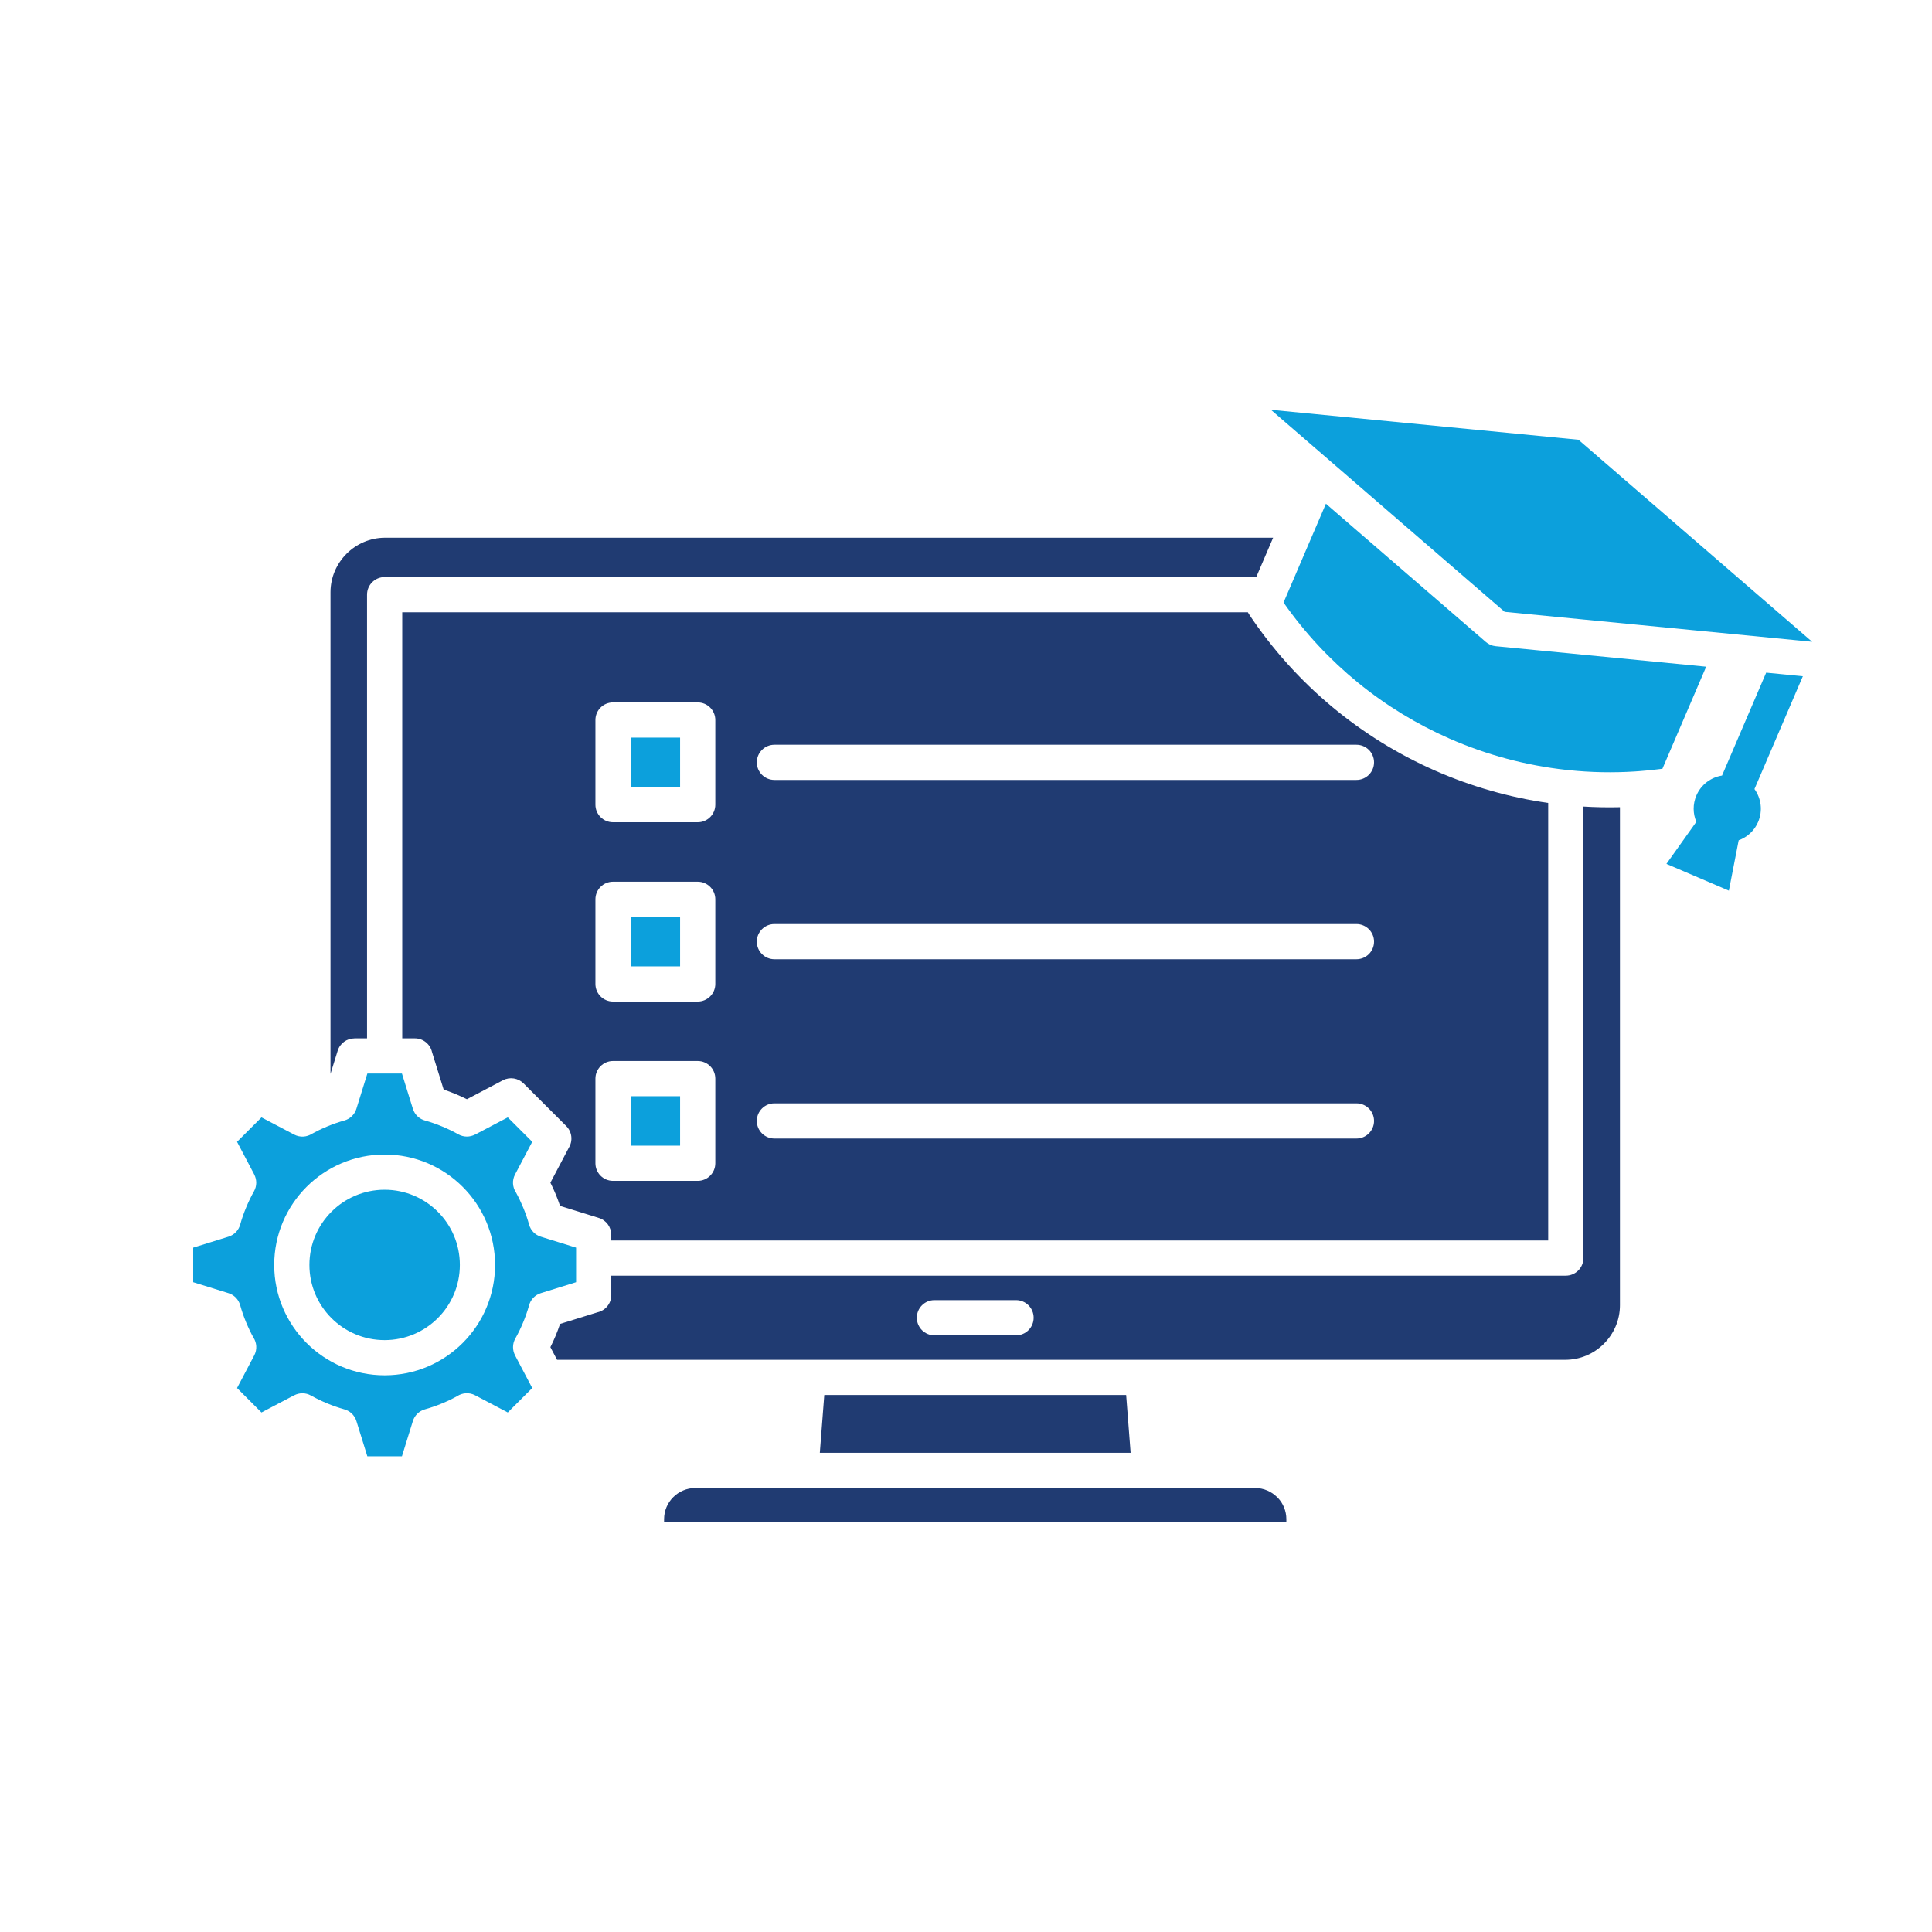 <svg xmlns="http://www.w3.org/2000/svg" xmlns:xlink="http://www.w3.org/1999/xlink" width="1080" zoomAndPan="magnify" viewBox="0 0 810 810" height="1080" preserveAspectRatio="xMidYMid meet" version="1.0"><defs><clipPath id="42403be9f8"><path d="M 532 171.734 L 759.75 171.734 L 759.75 374 L 532 374 Z M 532 171.734 " clip-rule="nonzero"/></clipPath><clipPath id="8308ee7c4f"><path d="M 138 225 L 680 225 L 680 638.234 L 138 638.234 Z M 138 225 " clip-rule="nonzero"/></clipPath></defs><g clip-path="url(#42403be9f8)"><path fill="#0ca0dc" d="M 728.949 352.301 L 724.84 373.414 L 711.75 367.801 L 698.66 362.191 L 711.195 344.555 C 709.754 341.152 709.645 337.184 711.219 333.516 C 713.199 328.895 717.359 325.883 721.984 325.152 C 722.023 325.043 722.066 324.938 722.113 324.828 L 740.477 282.012 L 755.602 283.484 C 755.684 283.496 755.766 283.504 755.852 283.512 L 735.664 330.594 C 735.633 330.664 735.602 330.738 735.566 330.805 C 738.371 334.684 739.125 339.895 737.102 344.609 C 735.504 348.34 732.484 351.023 728.949 352.301 Z M 538.133 252.617 C 556.02 278.156 580.289 297.645 607.812 309.707 C 623.273 316.488 639.762 320.926 656.719 322.785 C 657.09 322.797 657.449 322.836 657.801 322.898 C 666.914 323.84 676.16 324.031 685.449 323.441 C 685.805 323.387 686.172 323.359 686.547 323.359 L 686.641 323.363 C 690.078 323.117 693.523 322.766 696.973 322.309 L 715.324 279.512 L 627.09 270.922 C 625.508 270.773 624.086 270.133 622.969 269.164 L 555.895 211.188 L 551.914 220.469 C 551.797 220.805 551.656 221.129 551.496 221.441 L 538.512 251.723 C 538.406 252.031 538.281 252.332 538.133 252.617 Z M 557.672 193.281 L 532.836 171.809 L 661.758 184.363 L 718.617 233.508 L 759.75 269.066 L 630.828 256.512 L 558.141 193.684 C 557.992 193.543 557.836 193.41 557.672 193.281 Z M 557.672 193.281 " fill-opacity="1" fill-rule="evenodd"/></g><path fill="#0ca0dc" d="M 183.562 508.035 C 177.855 502.328 169.973 498.801 161.262 498.801 C 152.551 498.801 144.668 502.328 138.961 508.035 C 133.254 513.738 129.723 521.621 129.723 530.328 C 129.723 539.035 133.254 546.918 138.961 552.621 C 144.668 558.328 152.551 561.855 161.262 561.855 C 169.969 561.855 177.855 558.328 183.562 552.621 C 189.27 546.918 192.797 539.035 192.797 530.328 C 192.797 521.621 189.27 513.738 183.562 508.035 Z M 161.262 484.047 C 174.047 484.047 185.621 489.227 193.996 497.602 C 202.375 505.977 207.559 517.547 207.559 530.328 C 207.559 543.105 202.375 554.676 193.996 563.051 C 185.621 571.426 174.047 576.609 161.262 576.609 C 148.48 576.609 136.906 571.426 128.527 563.051 C 120.148 554.676 114.965 543.105 114.965 530.328 C 114.965 517.547 120.148 505.977 128.527 497.602 C 136.906 489.227 148.48 484.047 161.262 484.047 Z M 222.832 581.355 L 223.141 581.945 L 212.891 592.188 L 199.18 584.973 C 196.727 583.68 193.875 583.914 191.707 585.332 C 189.723 586.434 187.582 587.457 185.305 588.398 C 182.93 589.383 180.547 590.211 178.168 590.871 C 175.656 591.566 173.812 593.484 173.094 595.801 L 168.512 610.566 L 154.012 610.566 L 149.43 595.801 C 148.645 593.25 146.602 591.434 144.188 590.828 C 141.867 590.172 139.539 589.359 137.219 588.398 C 134.77 587.383 132.484 586.277 130.375 585.09 C 128.121 583.82 125.484 583.871 123.352 584.988 L 123.344 584.977 L 109.629 592.191 L 99.383 581.945 L 106.602 568.238 C 107.891 565.785 107.66 562.93 106.238 560.766 C 105.141 558.781 104.117 556.645 103.172 554.367 C 102.188 551.992 101.359 549.609 100.699 547.23 C 100.004 544.723 98.086 542.875 95.77 542.16 L 81 537.578 L 81 523.078 L 95.77 518.496 C 98.32 517.715 100.137 515.668 100.746 513.258 C 101.398 510.938 102.211 508.613 103.176 506.293 C 104.191 503.844 105.297 501.559 106.488 499.453 C 107.758 497.199 107.707 494.559 106.586 492.43 L 106.602 492.422 L 99.383 478.711 L 109.633 468.469 L 123.344 475.684 C 125.801 476.973 128.652 476.742 130.816 475.324 C 131.785 474.789 132.789 474.27 133.828 473.77 C 134.168 473.641 134.496 473.484 134.809 473.309 C 135.594 472.945 136.398 472.594 137.219 472.254 C 139.594 471.27 141.98 470.441 144.355 469.781 C 146.867 469.086 148.715 467.172 149.43 464.852 L 154.016 450.086 L 168.516 450.086 L 173.098 464.852 C 173.883 467.402 175.926 469.219 178.34 469.828 C 180.66 470.48 182.988 471.293 185.305 472.254 C 187.754 473.27 190.043 474.375 192.148 475.566 C 194.402 476.836 197.043 476.785 199.176 475.664 L 199.184 475.68 L 212.895 468.465 L 223.145 478.711 L 215.926 492.418 C 214.637 494.871 214.867 497.727 216.289 499.891 C 217.387 501.875 218.41 504.016 219.355 506.293 C 220.34 508.668 221.168 511.047 221.828 513.426 C 222.523 515.938 224.441 517.781 226.758 518.496 L 241.527 523.078 L 241.527 537.574 L 226.758 542.16 C 224.207 542.941 222.391 544.984 221.781 547.398 C 221.129 549.719 220.316 552.047 219.355 554.363 C 218.34 556.812 217.23 559.098 216.043 561.203 C 214.773 563.457 214.824 566.098 215.941 568.227 L 215.926 568.234 L 222.355 580.445 C 222.492 580.762 222.652 581.066 222.832 581.355 Z M 222.832 581.355 " fill-opacity="1" fill-rule="evenodd"/><g clip-path="url(#8308ee7c4f)"><path fill="#203b72" d="M 474.02 609.102 L 472.145 584.855 L 345.586 584.855 L 343.715 609.102 Z M 481.98 623.855 L 291.516 623.855 C 287.902 623.855 284.617 625.332 282.242 627.707 C 279.883 630.066 278.418 633.336 278.418 636.945 L 278.418 638.023 L 539.309 638.023 L 539.309 636.945 C 539.309 633.484 537.965 630.34 535.777 628.008 C 535.668 627.91 535.559 627.812 535.457 627.707 C 533.078 625.332 529.805 623.855 526.211 623.855 Z M 679.168 338.43 C 674.039 338.551 668.926 338.457 663.848 338.152 L 663.848 527.453 C 663.848 531.527 660.543 534.828 656.469 534.828 L 256.285 534.828 L 256.285 542.992 C 256.285 546.504 253.828 549.445 250.535 550.188 L 234.809 555.066 C 234.242 556.754 233.625 558.402 232.957 560.016 C 232.297 561.602 231.566 563.203 230.758 564.809 L 233.547 570.105 L 656.281 570.105 C 662.566 570.105 668.289 567.527 672.438 563.379 C 676.59 559.227 679.168 553.508 679.168 547.223 Z M 523.629 257.492 C 543.309 287.035 570.691 309.504 601.93 323.195 C 616.906 329.762 632.766 334.305 649.09 336.648 L 649.09 520.074 L 256.285 520.074 L 256.285 517.668 L 256.266 517.668 C 256.266 514.52 254.23 511.609 251.066 510.633 L 234.809 505.59 C 234.242 503.906 233.625 502.254 232.957 500.645 C 232.301 499.055 231.566 497.457 230.758 495.848 L 238.469 481.207 C 240.23 478.363 239.875 474.578 237.406 472.109 L 219.496 454.207 L 219.484 454.215 C 217.266 451.992 213.773 451.367 210.848 452.906 L 195.754 460.852 C 194.145 460.047 192.543 459.312 190.953 458.652 C 189.344 457.984 187.691 457.367 186.004 456.801 L 181.125 441.078 C 180.383 437.789 177.441 435.332 173.93 435.332 L 168.641 435.332 L 168.641 256.688 L 523.168 256.688 C 523.305 256.965 523.457 257.23 523.629 257.492 Z M 324.672 477.336 C 320.598 477.336 317.293 474.031 317.293 469.957 C 317.293 465.883 320.598 462.578 324.672 462.578 L 568.695 462.578 C 572.77 462.578 576.074 465.883 576.074 469.957 C 576.074 474.031 572.77 477.336 568.695 477.336 Z M 257.012 444.832 L 292.516 444.832 C 296.59 444.832 299.895 448.137 299.895 452.211 L 299.895 487.703 C 299.895 491.777 296.59 495.082 292.516 495.082 L 257.012 495.082 C 252.938 495.082 249.633 491.777 249.633 487.703 L 249.633 452.211 C 249.633 448.137 252.938 444.832 257.012 444.832 Z M 324.672 402.164 C 320.598 402.164 317.293 398.859 317.293 394.785 C 317.293 390.711 320.598 387.41 324.672 387.41 L 568.695 387.41 C 572.77 387.41 576.074 390.711 576.074 394.785 C 576.074 398.859 572.77 402.164 568.695 402.164 Z M 257.012 369.664 L 292.516 369.664 C 296.59 369.664 299.895 372.965 299.895 377.039 L 299.895 412.531 C 299.895 416.605 296.59 419.91 292.516 419.91 L 257.012 419.91 C 252.938 419.91 249.633 416.605 249.633 412.531 L 249.633 377.039 C 249.633 372.965 252.938 369.664 257.012 369.664 Z M 324.672 326.992 L 568.695 326.992 C 572.77 326.992 576.074 323.691 576.074 319.617 C 576.074 315.543 572.77 312.238 568.695 312.238 L 324.672 312.238 C 320.598 312.238 317.293 315.543 317.293 319.617 C 317.289 323.691 320.594 326.992 324.672 326.992 Z M 257.012 294.492 L 292.516 294.492 C 296.59 294.492 299.895 297.797 299.895 301.867 L 299.895 337.363 C 299.895 341.438 296.59 344.738 292.516 344.738 L 257.012 344.738 C 252.938 344.738 249.633 341.438 249.633 337.363 L 249.633 301.867 C 249.633 297.793 252.938 294.492 257.012 294.492 Z M 391.758 559.844 C 387.68 559.844 384.379 556.539 384.379 552.465 C 384.379 548.395 387.68 545.09 391.758 545.09 L 425.973 545.09 C 430.051 545.09 433.355 548.391 433.355 552.465 C 433.355 556.539 430.051 559.844 425.973 559.844 Z M 138.562 450.215 L 138.562 248.316 C 138.562 242.035 141.141 236.312 145.293 232.164 C 149.441 228.016 155.164 225.438 161.449 225.438 L 533.762 225.438 L 526.688 241.934 L 161.262 241.934 C 157.188 241.934 153.883 245.238 153.883 249.312 L 153.883 435.332 L 148.598 435.332 L 148.598 435.352 C 145.449 435.352 142.539 437.383 141.566 440.551 Z M 138.562 450.215 " fill-opacity="1" fill-rule="evenodd"/></g><path fill="#0ca0dc" d="M 264.391 309.246 L 285.133 309.246 L 285.133 329.984 L 264.391 329.984 Z M 264.391 309.246 " fill-opacity="1" fill-rule="evenodd"/><path fill="#0ca0dc" d="M 264.391 384.414 L 285.133 384.414 L 285.133 405.156 L 264.391 405.156 Z M 264.391 384.414 " fill-opacity="1" fill-rule="evenodd"/><path fill="#0ca0dc" d="M 264.391 459.59 L 285.133 459.59 L 285.133 480.328 L 264.391 480.328 Z M 264.391 459.59 " fill-opacity="1" fill-rule="evenodd"/></svg>